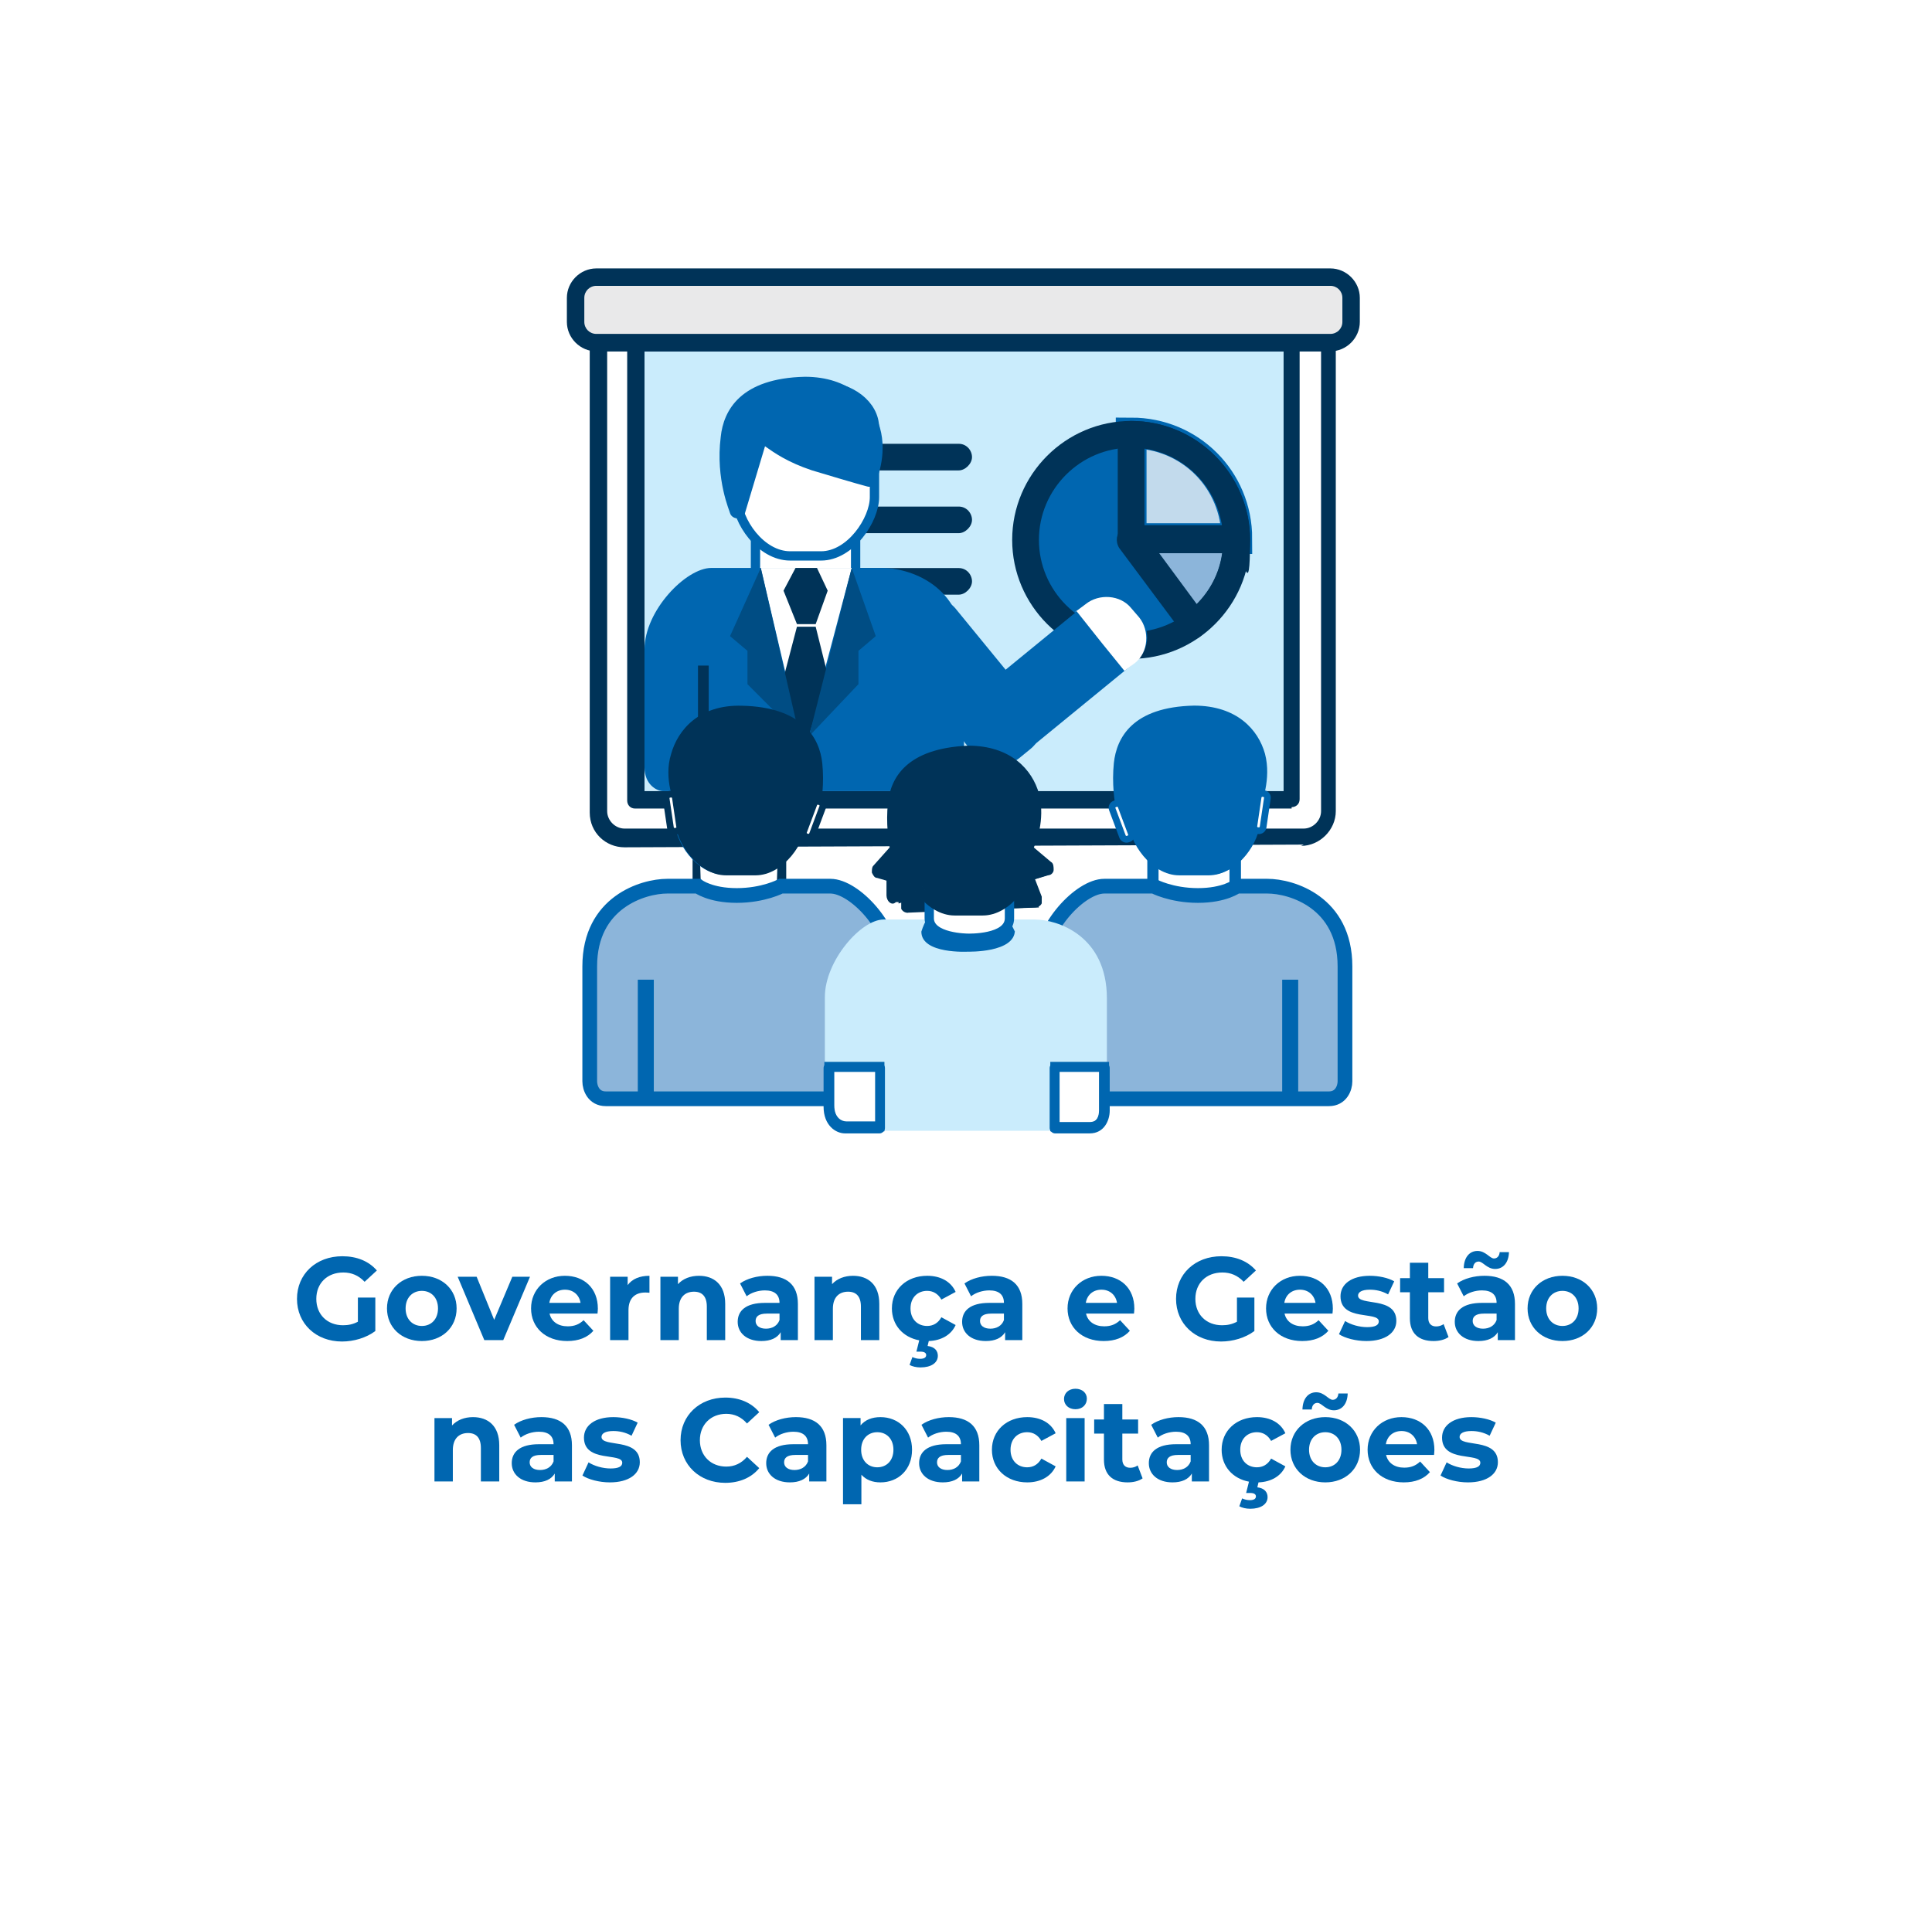 <?xml version="1.0" encoding="UTF-8"?>
<svg id="Camada_2" data-name="Camada 2" xmlns="http://www.w3.org/2000/svg" xmlns:xlink="http://www.w3.org/1999/xlink" viewBox="0 0 164 163">
  <defs>
    <style>
      .cls-1 {
        fill: #e9e9ea;
      }

      .cls-2 {
        stroke-width: .79px;
      }

      .cls-2, .cls-3, .cls-4, .cls-5, .cls-6 {
        stroke: #0066b0;
      }

      .cls-2, .cls-3, .cls-4, .cls-7, .cls-8, .cls-9, .cls-10 {
        fill: #fff;
      }

      .cls-2, .cls-5, .cls-6 {
        stroke-miterlimit: 10;
      }

      .cls-3 {
        stroke-miterlimit: 10;
        stroke-width: .57px;
      }

      .cls-4, .cls-10 {
        stroke-miterlimit: 10;
        stroke-width: .57px;
      }

      .cls-11 {
        fill: #caecfc;
      }

      .cls-5 {
        fill: #c2daec;
        stroke-width: 2.61px;
      }

      .cls-12 {
        fill: #3e3d40;
      }

      .cls-13, .cls-6 {
        fill: #8cb5da;
      }

      .cls-14 {
        fill: #0066b0;
      }

      .cls-15 {
        fill: #1d4308;
      }

      .cls-16 {
        fill: #003358;
      }

      .cls-17 {
        fill: #004d84;
      }

      .cls-6 {
        stroke-width: 1.25px;
      }

      .cls-18 {
        fill: #fae1d5;
      }

      .cls-8 {
        filter: url(#drop-shadow-1);
      }

      .cls-9 {
        stroke-miterlimit: 10;
        stroke-width: .57px;
      }

      .cls-9, .cls-10 {
        stroke: #003358;
      }
    </style>
    <filter id="drop-shadow-1" x="0" y="0" width="164" height="163" filterUnits="userSpaceOnUse">
      <feOffset dx="0" dy="3"/>
      <feGaussianBlur result="blur" stdDeviation="5"/>
      <feFlood flood-color="#000" flood-opacity=".35"/>
      <feComposite in2="blur" operator="in"/>
      <feComposite in="SourceGraphic"/>
    </filter>
  </defs>
  <g id="Camada_2-2" data-name="Camada 2">
    <g>
      <rect class="cls-8" x="15.53" y="12.42" width="132.49" height="132.49" rx="10.43" ry="10.43"/>
      <g>
        <path class="cls-14" d="M30.38,110.17h1.48v2.84c-.77.58-1.83.89-2.83.89-2.2,0-3.82-1.51-3.82-3.62s1.62-3.62,3.85-3.62c1.23,0,2.25.42,2.93,1.21l-1.04.96c-.51-.54-1.1-.79-1.81-.79-1.36,0-2.29.91-2.29,2.24s.93,2.24,2.27,2.24c.44,0,.85-.08,1.26-.3v-2.05Z"/>
        <path class="cls-14" d="M32.85,111.09c0-1.62,1.25-2.77,2.96-2.77s2.95,1.15,2.95,2.77-1.24,2.77-2.95,2.77-2.96-1.15-2.96-2.77ZM37.18,111.09c0-.93-.59-1.49-1.37-1.49s-1.38.56-1.38,1.49.6,1.49,1.38,1.49,1.37-.56,1.37-1.49Z"/>
        <path class="cls-14" d="M44.99,108.4l-2.27,5.38h-1.61l-2.26-5.38h1.61l1.49,3.66,1.54-3.66h1.5Z"/>
        <path class="cls-14" d="M50.72,111.53h-4.07c.15.67.72,1.08,1.54,1.08.57,0,.98-.17,1.35-.52l.83.9c-.5.57-1.25.87-2.22.87-1.86,0-3.07-1.17-3.07-2.77s1.23-2.77,2.87-2.77,2.8,1.06,2.8,2.79c0,.12-.02.29-.03.42ZM46.63,110.62h2.65c-.11-.68-.62-1.12-1.32-1.12s-1.22.43-1.33,1.12Z"/>
        <path class="cls-14" d="M55.13,108.32v1.44c-.13-.01-.23-.02-.35-.02-.86,0-1.43.47-1.43,1.5v2.54h-1.56v-5.38h1.49v.71c.38-.52,1.02-.79,1.85-.79Z"/>
        <path class="cls-14" d="M61.56,110.7v3.08h-1.56v-2.84c0-.87-.4-1.27-1.09-1.27-.75,0-1.29.46-1.29,1.45v2.66h-1.56v-5.38h1.49v.63c.42-.46,1.05-.71,1.78-.71,1.27,0,2.23.74,2.23,2.38Z"/>
        <path class="cls-14" d="M67.73,110.71v3.07h-1.46v-.67c-.29.49-.85.75-1.64.75-1.26,0-2.01-.7-2.01-1.63s.67-1.61,2.31-1.61h1.24c0-.67-.4-1.06-1.24-1.06-.57,0-1.16.19-1.55.5l-.56-1.09c.59-.42,1.46-.65,2.32-.65,1.64,0,2.59.76,2.59,2.39ZM66.17,112.08v-.55h-1.07c-.73,0-.96.27-.96.63,0,.39.33.65.88.65.52,0,.97-.24,1.15-.73Z"/>
        <path class="cls-14" d="M74.64,110.7v3.08h-1.56v-2.84c0-.87-.4-1.27-1.09-1.27-.75,0-1.29.46-1.29,1.45v2.66h-1.56v-5.38h1.49v.63c.42-.46,1.05-.71,1.78-.71,1.27,0,2.23.74,2.23,2.38Z"/>
        <path class="cls-14" d="M79.91,111.84l1.21.66c-.37.83-1.21,1.32-2.28,1.36l-.1.42c.61.07.87.42.87.83,0,.61-.58.99-1.47.99-.35,0-.7-.08-.93-.21l.24-.67c.19.09.41.15.65.15.37,0,.52-.13.52-.32,0-.17-.14-.29-.49-.29h-.34l.24-.96c-1.39-.26-2.32-1.31-2.32-2.71,0-1.62,1.25-2.77,3-2.77,1.13,0,2.02.49,2.41,1.37l-1.21.65c-.29-.51-.72-.74-1.21-.74-.79,0-1.41.55-1.41,1.49s.62,1.49,1.41,1.49c.49,0,.92-.22,1.21-.74Z"/>
        <path class="cls-14" d="M86.78,110.71v3.07h-1.46v-.67c-.29.49-.85.75-1.64.75-1.26,0-2.01-.7-2.01-1.63s.67-1.61,2.31-1.61h1.24c0-.67-.4-1.06-1.24-1.06-.57,0-1.16.19-1.55.5l-.56-1.09c.59-.42,1.46-.65,2.32-.65,1.64,0,2.59.76,2.59,2.39ZM85.22,112.08v-.55h-1.07c-.73,0-.96.27-.96.63,0,.39.33.65.88.65.52,0,.97-.24,1.15-.73Z"/>
        <path class="cls-14" d="M96.26,111.53h-4.07c.15.67.72,1.08,1.54,1.08.57,0,.98-.17,1.35-.52l.83.9c-.5.57-1.25.87-2.22.87-1.86,0-3.07-1.17-3.07-2.77s1.23-2.77,2.87-2.77,2.8,1.06,2.8,2.79c0,.12-.02.29-.03.42ZM92.17,110.62h2.65c-.11-.68-.62-1.12-1.32-1.12s-1.22.43-1.33,1.12Z"/>
        <path class="cls-14" d="M105,110.17h1.48v2.84c-.77.58-1.83.89-2.83.89-2.2,0-3.82-1.51-3.82-3.62s1.62-3.62,3.85-3.62c1.23,0,2.25.42,2.93,1.21l-1.04.96c-.51-.54-1.1-.79-1.81-.79-1.36,0-2.29.91-2.29,2.24s.93,2.24,2.27,2.24c.44,0,.85-.08,1.26-.3v-2.05Z"/>
        <path class="cls-14" d="M113.11,111.53h-4.07c.15.67.72,1.08,1.54,1.08.57,0,.98-.17,1.35-.52l.83.9c-.5.57-1.25.87-2.22.87-1.86,0-3.07-1.17-3.07-2.77s1.23-2.77,2.87-2.77,2.8,1.06,2.8,2.79c0,.12-.02.29-.03.42ZM109.02,110.62h2.65c-.11-.68-.62-1.12-1.32-1.12s-1.22.43-1.33,1.12Z"/>
        <path class="cls-14" d="M113.66,113.28l.52-1.12c.48.31,1.21.52,1.87.52.72,0,.99-.19.99-.49,0-.88-3.25.02-3.25-2.13,0-1.02.92-1.74,2.49-1.74.74,0,1.56.17,2.07.47l-.52,1.11c-.53-.3-1.06-.4-1.55-.4-.7,0-1,.22-1,.5,0,.92,3.25.03,3.25,2.15,0,1-.93,1.71-2.54,1.71-.91,0-1.83-.25-2.33-.58Z"/>
        <path class="cls-14" d="M122.96,113.52c-.32.23-.79.34-1.27.34-1.27,0-2.01-.65-2.01-1.93v-2.21h-.83v-1.2h.83v-1.31h1.56v1.31h1.34v1.2h-1.34v2.19c0,.46.25.71.67.71.23,0,.46-.07.63-.2l.42,1.1Z"/>
        <path class="cls-14" d="M128.6,110.71v3.07h-1.46v-.67c-.29.49-.85.75-1.64.75-1.26,0-2.01-.7-2.01-1.63s.67-1.61,2.31-1.61h1.24c0-.67-.4-1.06-1.24-1.06-.57,0-1.16.19-1.55.5l-.56-1.09c.59-.42,1.46-.65,2.32-.65,1.64,0,2.59.76,2.59,2.39ZM125.04,107.67h-.79c.02-.89.47-1.46,1.17-1.46s1.04.64,1.4.64c.27,0,.46-.21.48-.54h.79c-.02.86-.47,1.43-1.17,1.43s-1.04-.63-1.4-.63c-.27,0-.46.2-.48.56ZM127.04,112.08v-.55h-1.07c-.73,0-.96.27-.96.63,0,.39.33.65.88.65.52,0,.97-.24,1.15-.73Z"/>
        <path class="cls-14" d="M129.67,111.09c0-1.62,1.25-2.77,2.96-2.77s2.95,1.15,2.95,2.77-1.24,2.77-2.95,2.77-2.96-1.15-2.96-2.77ZM134,111.09c0-.93-.59-1.49-1.37-1.49s-1.38.56-1.38,1.49.6,1.49,1.38,1.49,1.37-.56,1.37-1.49Z"/>
        <path class="cls-14" d="M42.38,122.7v3.08h-1.56v-2.84c0-.87-.4-1.27-1.09-1.27-.75,0-1.29.46-1.29,1.45v2.66h-1.56v-5.38h1.49v.63c.42-.46,1.05-.71,1.78-.71,1.27,0,2.23.74,2.23,2.38Z"/>
        <path class="cls-14" d="M48.55,122.71v3.07h-1.46v-.67c-.29.49-.85.75-1.64.75-1.26,0-2.01-.7-2.01-1.63s.67-1.61,2.31-1.61h1.24c0-.67-.4-1.06-1.24-1.06-.57,0-1.16.19-1.55.5l-.56-1.09c.59-.42,1.46-.65,2.32-.65,1.64,0,2.59.76,2.59,2.39ZM46.99,124.08v-.55h-1.07c-.73,0-.96.27-.96.63,0,.39.33.65.88.65.52,0,.97-.24,1.15-.73Z"/>
        <path class="cls-14" d="M49.44,125.28l.52-1.12c.48.31,1.21.52,1.87.52.72,0,.99-.19.99-.49,0-.88-3.25.02-3.25-2.13,0-1.02.92-1.74,2.49-1.74.74,0,1.56.17,2.07.47l-.52,1.11c-.53-.3-1.06-.4-1.55-.4-.7,0-1,.22-1,.5,0,.92,3.25.03,3.25,2.15,0,1-.93,1.71-2.54,1.71-.91,0-1.83-.25-2.33-.58Z"/>
        <path class="cls-14" d="M57.77,122.28c0-2.11,1.62-3.62,3.8-3.62,1.21,0,2.22.44,2.88,1.24l-1.04.96c-.47-.54-1.06-.82-1.76-.82-1.31,0-2.24.92-2.24,2.24s.93,2.24,2.24,2.24c.7,0,1.29-.28,1.76-.83l1.04.96c-.66.81-1.67,1.25-2.89,1.25-2.17,0-3.79-1.51-3.79-3.62Z"/>
        <path class="cls-14" d="M70.15,122.71v3.07h-1.46v-.67c-.29.49-.85.75-1.64.75-1.26,0-2.01-.7-2.01-1.63s.67-1.61,2.31-1.61h1.24c0-.67-.4-1.06-1.24-1.06-.57,0-1.16.19-1.55.5l-.56-1.09c.59-.42,1.46-.65,2.32-.65,1.64,0,2.59.76,2.59,2.39ZM68.59,124.08v-.55h-1.07c-.73,0-.96.27-.96.63,0,.39.33.65.88.65.52,0,.97-.24,1.15-.73Z"/>
        <path class="cls-14" d="M77.42,123.09c0,1.69-1.17,2.77-2.68,2.77-.67,0-1.22-.21-1.62-.65v2.51h-1.56v-7.32h1.49v.62c.39-.47.97-.7,1.69-.7,1.51,0,2.68,1.08,2.68,2.77ZM75.84,123.09c0-.93-.59-1.49-1.37-1.49s-1.37.56-1.37,1.49.59,1.49,1.37,1.49,1.37-.56,1.37-1.49Z"/>
        <path class="cls-14" d="M83.13,122.71v3.07h-1.46v-.67c-.29.49-.85.75-1.64.75-1.26,0-2.01-.7-2.01-1.63s.67-1.61,2.31-1.61h1.24c0-.67-.4-1.06-1.24-1.06-.57,0-1.16.19-1.55.5l-.56-1.09c.59-.42,1.46-.65,2.32-.65,1.64,0,2.59.76,2.59,2.39ZM81.57,124.08v-.55h-1.07c-.73,0-.96.27-.96.63,0,.39.33.65.88.65.52,0,.97-.24,1.15-.73Z"/>
        <path class="cls-14" d="M84.2,123.09c0-1.62,1.25-2.77,3-2.77,1.13,0,2.02.49,2.41,1.37l-1.21.65c-.29-.51-.72-.74-1.21-.74-.79,0-1.41.55-1.41,1.49s.62,1.49,1.41,1.49c.49,0,.92-.22,1.21-.74l1.21.66c-.39.86-1.28,1.36-2.41,1.36-1.75,0-3-1.15-3-2.77Z"/>
        <path class="cls-14" d="M90.32,118.78c0-.49.39-.87.97-.87s.97.36.97.84c0,.52-.39.9-.97.9s-.97-.38-.97-.87ZM90.51,120.4h1.56v5.38h-1.56v-5.38Z"/>
        <path class="cls-14" d="M96.99,125.52c-.32.23-.79.34-1.27.34-1.27,0-2.01-.65-2.01-1.93v-2.21h-.83v-1.2h.83v-1.31h1.56v1.31h1.34v1.2h-1.34v2.19c0,.46.25.71.67.71.23,0,.46-.07.63-.2l.42,1.1Z"/>
        <path class="cls-14" d="M102.63,122.71v3.07h-1.46v-.67c-.29.49-.85.75-1.64.75-1.26,0-2.01-.7-2.01-1.63s.67-1.61,2.31-1.61h1.24c0-.67-.4-1.06-1.24-1.06-.57,0-1.16.19-1.55.5l-.56-1.09c.59-.42,1.46-.65,2.32-.65,1.64,0,2.59.76,2.59,2.39ZM101.07,124.08v-.55h-1.07c-.73,0-.96.27-.96.63,0,.39.33.65.88.65.52,0,.97-.24,1.15-.73Z"/>
        <path class="cls-14" d="M107.9,123.84l1.21.66c-.37.83-1.21,1.32-2.28,1.36l-.1.42c.61.07.87.42.87.83,0,.61-.58.99-1.47.99-.35,0-.7-.08-.93-.21l.24-.67c.19.09.41.15.65.15.37,0,.52-.13.52-.32,0-.17-.14-.29-.49-.29h-.34l.24-.96c-1.39-.26-2.32-1.31-2.32-2.71,0-1.62,1.25-2.77,3-2.77,1.13,0,2.02.49,2.41,1.37l-1.21.65c-.29-.51-.72-.74-1.21-.74-.79,0-1.41.55-1.41,1.49s.62,1.49,1.41,1.49c.49,0,.92-.22,1.21-.74Z"/>
        <path class="cls-14" d="M109.54,123.09c0-1.62,1.25-2.77,2.96-2.77s2.95,1.15,2.95,2.77-1.24,2.77-2.95,2.77-2.96-1.15-2.96-2.77ZM111.83,119.11c-.27,0-.46.2-.48.56h-.79c.02-.89.47-1.46,1.17-1.46s1.04.64,1.4.64c.27,0,.46-.21.48-.54h.79c-.02.86-.47,1.43-1.17,1.43s-1.04-.63-1.4-.63ZM113.87,123.09c0-.93-.59-1.49-1.37-1.49s-1.38.56-1.38,1.49.6,1.49,1.38,1.49,1.37-.56,1.37-1.49Z"/>
        <path class="cls-14" d="M121.73,123.53h-4.07c.15.67.72,1.08,1.54,1.08.57,0,.98-.17,1.35-.52l.83.9c-.5.57-1.25.87-2.22.87-1.86,0-3.07-1.17-3.07-2.77s1.23-2.77,2.87-2.77,2.8,1.06,2.8,2.79c0,.12-.02.29-.03.42ZM117.64,122.62h2.65c-.11-.68-.62-1.12-1.32-1.12s-1.22.43-1.33,1.12Z"/>
        <path class="cls-14" d="M122.28,125.28l.52-1.12c.48.31,1.21.52,1.87.52.72,0,.99-.19.99-.49,0-.88-3.25.02-3.25-2.13,0-1.02.92-1.74,2.49-1.74.74,0,1.56.17,2.07.47l-.52,1.11c-.53-.3-1.06-.4-1.55-.4-.7,0-1,.22-1,.5,0,.92,3.25.03,3.25,2.15,0,1-.93,1.71-2.54,1.71-.91,0-1.83-.25-2.33-.58Z"/>
      </g>
      <g>
        <g>
          <path class="cls-1" d="M50.62,23.59h62.31c1.02,0,1.7.79,1.7,1.7v2.04c0,1.02-.79,1.7-1.7,1.7h-62.31c-1.02,0-1.7-.79-1.7-1.7v-2.04c0-1.02.79-1.7,1.7-1.7Z"/>
          <path class="cls-11" d="M54.03,29.15h55.72v38.7h-55.72V29.15Z"/>
          <path class="cls-16" d="M109.64,68.65h-55.72c-.45,0-.68-.34-.68-.68V29.15c0-.45.34-.68.68-.68h55.72c.45,0,.68.34.68.68v38.7c0,.45-.34.68-.68.68v.11ZM54.71,67.17h54.25V29.83h-54.25v37.34Z"/>
          <path class="cls-16" d="M112.93,29.83h-62.31c-1.36,0-2.5-1.13-2.5-2.5v-2.04c0-1.36,1.13-2.5,2.5-2.5h62.31c1.36,0,2.5,1.13,2.5,2.5v2.04c0,1.36-1.13,2.5-2.5,2.5ZM50.62,24.27c-.57,0-1.02.45-1.02,1.02v2.04c0,.57.45,1.02,1.02,1.02h62.31c.57,0,1.02-.45,1.02-1.02v-2.04c0-.57-.45-1.02-1.02-1.02h-62.31Z"/>
          <path class="cls-16" d="M110.66,71.71l-57.65.23c-1.59,0-2.95-1.25-2.95-2.95V29.15c0-.45.34-.68.68-.68h61.97c.45,0,.68.34.68.68v39.72c0,1.59-1.36,2.95-2.95,2.95l.23-.11ZM110.66,70.35c.79,0,1.48-.68,1.48-1.48V29.83h-60.6v39.04c0,.79.68,1.48,1.48,1.48h57.65Z"/>
        </g>
        <g>
          <path class="cls-14" d="M104.98,45.72c0,4.99-3.97,8.97-8.97,8.97s-8.97-3.97-8.97-8.97,3.97-8.97,8.97-8.97,8.97,3.97,8.97,8.97Z"/>
          <path class="cls-5" d="M96.02,36.76v8.97h8.97c0-4.99-3.97-8.97-8.97-8.97Z"/>
          <path class="cls-13" d="M96.02,45.72l5.33,7.15c2.27-1.7,3.63-4.31,3.63-7.15,0,0-8.97,0-8.97,0Z"/>
          <g>
            <path class="cls-16" d="M81.38,45.27h-10.21c-.68,0-1.13-.57-1.13-1.13s.57-1.13,1.13-1.13h10.21c.68,0,1.13.57,1.13,1.13s-.57,1.13-1.13,1.13Z"/>
            <path class="cls-16" d="M81.38,39.94h-10.21c-.68,0-1.13-.57-1.13-1.13s.57-1.13,1.13-1.13h10.21c.68,0,1.13.57,1.13,1.13s-.57,1.13-1.13,1.13Z"/>
            <path class="cls-16" d="M81.38,55.82h-10.21c-.68,0-1.13-.57-1.13-1.13s.57-1.13,1.13-1.13h10.21c.68,0,1.13.57,1.13,1.13s-.57,1.13-1.13,1.13Z"/>
            <path class="cls-16" d="M81.38,50.49h-10.21c-.68,0-1.13-.57-1.13-1.13s.57-1.13,1.13-1.13h10.21c.68,0,1.13.57,1.13,1.13s-.57,1.13-1.13,1.13Z"/>
            <path class="cls-16" d="M96.02,55.94c-5.56,0-10.1-4.54-10.1-10.1s4.54-10.1,10.1-10.1,10.1,4.54,10.1,10.1-4.54,10.1-10.1,10.1ZM96.02,38.01c-4.31,0-7.83,3.52-7.83,7.83s3.52,7.83,7.83,7.83,7.83-3.52,7.83-7.83-3.52-7.83-7.83-7.83Z"/>
            <path class="cls-16" d="M104.98,46.97h-8.97c-.68,0-1.13-.57-1.13-1.13v-8.97c0-.68.57-1.13,1.13-1.13,5.56,0,10.1,4.54,10.1,10.1s-.57,1.13-1.13,1.13ZM97.15,44.59h6.58c-.57-3.4-3.18-6.02-6.58-6.58v6.58Z"/>
            <path class="cls-16" d="M101.35,54.12h-.23c-.34,0-.57-.23-.79-.45l-5.33-7.15c-.34-.57-.23-1.25.23-1.59.23-.11.45-.23.68-.23h8.97c.68,0,1.13.57,1.13,1.13,0,3.18-1.48,6.24-4.09,8.17-.23.23-.45.23-.68.23l.11-.11ZM98.4,46.97l3.18,4.31c1.13-1.13,1.93-2.61,2.16-4.31h-5.33Z"/>
          </g>
        </g>
        <g>
          <path class="cls-18" d="M71.96,48.33v-8.28c0-2.16-1.25-3.97-2.72-3.97h-1.7c-1.48,0-2.72,1.82-2.72,3.97v8.28h7.15Z"/>
          <path class="cls-2" d="M71.96,49.01h-7.15c-.34,0-.68-.34-.68-.68v-8.28c0-2.61,1.48-4.65,3.4-4.65h1.7c1.93,0,3.4,2.04,3.4,4.65v8.28c0,.34-.34.68-.68.68Z"/>
          <path class="cls-2" d="M69.69,47.2h-2.61c-2.5,0-4.54-2.95-4.54-4.99v-5.9c0-1.93,2.04-3.52,4.54-3.52h2.61c2.5,0,4.54,1.59,4.54,3.52v5.9c0,1.93-2.04,4.99-4.54,4.99Z"/>
          <path class="cls-14" d="M56.3,67.17c-.57,0-1.59-.57-1.59-2.04v-9.99c0-3.29,3.52-6.92,5.67-6.92h14.53c2.16,0,6.92,1.36,6.92,7.15v10.21c0,.57-.34,1.59-1.48,1.59h-24.06Z"/>
          <rect class="cls-16" x="59.25" y="56.51" width=".91" height="10.55"/>
          <rect class="cls-16" x="67.76" y="62.41" width=".91" height="4.65"/>
          <polygon class="cls-7" points="64.58 48.22 68.21 63.66 72.3 48.22 64.58 48.22"/>
          <polygon class="cls-16" points="67.65 53.21 66.4 57.98 68.21 63.88 70.26 57.3 69.24 53.21 67.65 53.21"/>
          <path class="cls-14" d="M68.33,32.67c-3.18,0-6.13,1.13-6.47,4.54-.34,3.4.79,6.13.79,6.13l2.04-6.81s.79,1.59,4.43,2.72c3.63,1.25,4.54,1.36,4.54,1.36,0,0,.91-2.04.34-4.09-.57-2.16-2.5-3.86-5.67-3.75v-.11Z"/>
          <path class="cls-14" d="M62.65,44.02c-.23,0-.57-.11-.68-.45,0-.11-1.25-2.84-.79-6.47.23-2.27,1.7-4.99,7.15-5.11,3.75,0,5.79,2.16,6.36,4.31.68,2.38-.34,4.54-.34,4.65-.11.34-.45.45-.79.34,0,0-.91-.23-4.65-1.36-2.04-.68-3.18-1.48-3.97-2.04l-1.7,5.67c0,.23-.34.45-.57.45h0ZM68.55,33.35h-.23c-3.63,0-5.56,1.36-5.79,3.86-.11,1.36,0,2.5,0,3.52l1.36-4.54c0-.23.34-.45.57-.45.34,0,.57.11.68.34,0,0,.79,1.36,4.09,2.38,2.16.68,3.29,1.02,3.86,1.25.23-.68.45-1.93.11-3.06-.57-2.04-2.38-3.29-4.77-3.29h.11Z"/>
          <polygon class="cls-16" points="66.51 50.15 67.65 52.99 69.24 52.99 70.26 50.15 69.35 48.22 67.53 48.22 66.51 50.15"/>
          <polygon class="cls-17" points="67.87 62.52 63.45 58.09 63.45 55.26 61.97 54.01 64.58 48.22 67.87 62.52"/>
          <polygon class="cls-17" points="68.67 62.52 72.87 58.09 72.87 55.26 74.34 54.01 72.3 48.22 68.67 62.52"/>
          <g>
            <rect class="cls-14" x="80.24" y="54.53" width="18.27" height="6.47" rx="2.72" ry="2.72" transform="translate(-16.38 69.67) rotate(-39.3)"/>
            <path class="cls-7" d="M91.25,51.97l.91-.68c1.13-.91,2.95-.79,3.86.34l.68.79c.91,1.13.79,2.95-.34,3.86l-.91.68-1.93-2.38-2.16-2.72-.11.11Z"/>
            <rect class="cls-14" x="78.74" y="49.88" width="6.47" height="15.89" rx="2.61" ry="2.61" transform="translate(-18.09 65) rotate(-39.3)"/>
          </g>
        </g>
        <g>
          <g>
            <path class="cls-16" d="M58.79,75.34v-7.83c0-2.5,1.48-4.43,3.18-4.43h1.59c1.82,0,3.18,1.93,3.18,4.43v7.83c0,.34-3.97,5.45-4.31,5.45l-3.06-4.77c-.34,0-.68-.34-.68-.68h.11ZM66.17,67.63c0-1.7-1.59-3.06-2.61-3.06h-1.59c-1.02,0-2.72,1.48-2.72,3.06l.23,7.15,2.95,6.13,3.52-6.13.23-7.15Z"/>
            <path class="cls-2" d="M57.66,69.67c0,1.59,1.7,4.2,3.86,4.2h2.5c2.16,0,3.86-2.61,3.86-4.2v-5.56c0-1.59-1.7-2.95-3.86-2.95h-2.5c-2.16,0-3.86,1.36-3.86,2.95v5.56Z"/>
            <path class="cls-16" d="M57.32,69.67v-5.56c0-1.82,1.93-3.4,4.31-3.4h2.5c2.38,0,4.31,1.48,4.31,3.4v5.56c0,1.82-1.93,4.65-4.31,4.65h-2.5c-2.38,0-4.31-2.84-4.31-4.65ZM61.63,61.61c-1.93,0-3.4,1.13-3.4,2.5v5.56c0,1.48,1.59,3.86,3.4,3.86h2.5c1.82,0,3.4-2.38,3.4-3.86v-5.56c0-1.36-1.59-2.5-3.4-2.5h-2.5Z"/>
            <path class="cls-6" d="M74.23,93.28c.57,0,1.59-.57,1.59-1.93v-9.53c0-3.06-3.29-6.58-5.33-6.58h-4.2s-1.48.79-3.75.79-3.29-.79-3.29-.79h-2.61c-2.04,0-6.58,1.36-6.58,6.81v9.76c0,.57.34,1.48,1.36,1.48h22.81Z"/>
            <rect class="cls-14" x="54.14" y="83.18" width="1.36" height="9.99"/>
            <path class="cls-16" d="M62.88,60.59c3.06,0,5.79,1.02,6.13,4.31.34,3.18-.68,5.79-.68,5.79l-1.93-6.47s-.68,1.48-4.2,2.61c-3.52,1.13-4.31,1.36-4.31,1.36,0,0-.91-1.93-.34-3.86.57-2.04,2.38-3.63,5.33-3.63v-.11Z"/>
            <path class="cls-16" d="M68.21,71.26c-.23,0-.45-.23-.57-.45l-1.7,2.5c-.68.57-3.52.68-5.79,0s-2.61-3.63-2.61-3.63c-.34,0-.11-1.02-.23-1.36,0,0-1.02-2.16-.34-4.31.57-2.04,2.38-4.2,6.02-4.09,5.11.11,6.58,2.72,6.81,4.88.34,3.4-.79,6.02-.79,6.13,0,.23-.34.34-.57.34s0,0,0,0h-.23ZM58.11,64.34c-.34,1.13,0,2.27,0,2.95.57-.11,1.7-.45,3.75-1.13,3.06-1.02,3.86-2.27,3.86-2.27.11-.23.34-.34.68-.34.23,0,.45.23.57.45l1.25,4.31c.11-.91.23-2.04,0-3.29-.23-2.38-2.04-3.63-5.56-3.75h-.23c-2.27,0-3.97,1.13-4.54,3.06h.23Z"/>
            <rect class="cls-10" x="67.44" y="69.16" width="3.18" height=".79" rx=".34" ry=".34" transform="translate(-20.3 109.86) rotate(-69.5)"/>
            <rect class="cls-9" x="56.73" y="67.41" width=".79" height="3.18" rx=".34" ry=".34" transform="translate(-9.47 9.09) rotate(-8.4)"/>
          </g>
          <rect class="cls-12" x="71.05" y="83.18" width="1.36" height="10.55"/>
          <path class="cls-2" d="M104.76,75.34v-7.83c0-2.04-1.13-3.75-2.61-3.75h-1.59c-1.48,0-2.61,1.7-2.61,3.75v7.83l3.75,5.45s3.06-5.45,3.06-5.45Z"/>
          <path class="cls-14" d="M104.76,76.03l-3.06,4.77c-.34,0-4.31-5.11-4.31-5.45v-7.83c0-2.5,1.36-4.43,3.18-4.43h1.59c1.82,0,3.18,1.93,3.18,4.43v7.83c0,.34-.34.68-.68.68h.11ZM98.29,74.78l3.52,6.13,2.95-6.13.23-7.15c0-1.7-1.7-3.06-2.72-3.06h-1.59c-1.02,0-2.61,1.48-2.61,3.06l.23,7.15h0Z"/>
          <path class="cls-2" d="M106.57,69.67c0,1.59-1.7,4.2-3.86,4.2h-2.5c-2.16,0-3.86-2.61-3.86-4.2v-5.56c0-1.59,1.7-2.95,3.86-2.95h2.5c2.16,0,3.86,1.36,3.86,2.95v5.56Z"/>
          <path class="cls-14" d="M102.6,74.32h-2.5c-2.38,0-4.31-2.84-4.31-4.65v-5.56c0-1.82,1.93-3.4,4.31-3.4h2.5c2.38,0,4.31,1.48,4.31,3.4v5.56c0,1.82-1.93,4.65-4.31,4.65ZM100.22,61.61c-1.93,0-3.4,1.13-3.4,2.5v5.56c0,1.48,1.59,3.86,3.4,3.86h2.5c1.82,0,3.4-2.38,3.4-3.86v-5.56c0-1.36-1.59-2.5-3.4-2.5h-2.5Z"/>
          <path class="cls-6" d="M90,93.28c-.57,0-1.59-.57-1.59-1.93v-9.53c0-3.06,3.29-6.58,5.33-6.58h4.2s1.48.79,3.75.79,3.29-.79,3.29-.79h2.61c2.04,0,6.58,1.36,6.58,6.81v9.76c0,.57-.34,1.48-1.36,1.48h-22.81Z"/>
          <rect class="cls-15" x="92.73" y="83.18" width=".91" height="9.99"/>
          <rect class="cls-14" x="108.84" y="83.18" width="1.36" height="9.99"/>
          <path class="cls-14" d="M101.35,60.59c-3.06,0-5.79,1.02-6.13,4.31-.34,3.18.68,5.79.68,5.79l1.93-6.47s.68,1.48,4.2,2.61,4.31,1.36,4.31,1.36c0,0,.91-1.93.34-3.86-.57-2.04-2.38-3.63-5.33-3.63v-.11Z"/>
          <path class="cls-14" d="M95.91,71.26c-.23,0-.45-.11-.57-.34,0,0-1.13-2.72-.79-6.13.23-2.16,1.59-4.77,6.81-4.88,3.63,0,5.45,2.04,6.02,4.09.57,2.16-.34,4.31-.34,4.31-.11.23,0,1.36-.23,1.36,0,0-.34,3.06-2.61,3.63s-5.11.57-5.79,0l-1.7-2.5c0,.23-.34.45-.57.45h-.23ZM101.58,61.27h-.23c-3.4,0-5.22,1.36-5.56,3.75-.11,1.25,0,2.38,0,3.29l1.25-4.31c0-.23.34-.45.57-.45s.57.11.68.34c0,0,.68,1.25,3.86,2.27,2.04.68,3.06,1.02,3.75,1.13.23-.68.45-1.82,0-2.95-.57-1.93-2.27-3.06-4.54-3.06h.23Z"/>
          <path class="cls-11" d="M71.5,96.11c-.57,0-1.48-.57-1.48-1.93v-9.53c0-3.06,3.06-6.58,4.99-6.58h12.82c1.93,0,6.13,1.36,6.13,6.7v9.76c0,.57-.23,1.48-1.36,1.48h-21.22l.11.11Z"/>
          <path class="cls-14" d="M86.15,78.98c0,1.93-3.97,1.82-3.97,1.82,0,0-3.97.23-3.97-1.7.57-1.82,1.82-2.95,3.97-2.95s3.18,1.25,3.97,2.95v-.11Z"/>
          <polygon class="cls-16" points="78.43 76.03 76.27 76.71 76.39 74.89 75.02 74.44 76.84 72.51 87.17 72.51 89.21 74.21 87.39 74.78 88.19 77.05 77.41 77.39 78.43 76.03"/>
          <path class="cls-16" d="M77.07,77.5c-.23,0-.45-.11-.57-.34v-.57h-.45c-.23.23-.45.11-.57,0s-.23-.34-.23-.57v-1.25l-.79-.23c-.23,0-.34-.23-.45-.45,0-.23,0-.45.11-.57l1.82-2.04c.11-.11.34-.23.45-.23h10.21c.11,0,.34,0,.45.11l2.16,1.82c.23.11.23.45.23.68s-.23.45-.45.45l-1.13.34.57,1.48v.57c-.11.23-.34.34-.57.34l-10.78.45h0ZM78.43,75.34c.23,0,.45,0,.57.23s.11.57,0,.79l-.23.34,8.63-.34-.57-1.36v-.57c0-.11.23-.34.45-.34l.68-.23-1.02-.79h-9.76l-1.02,1.02h.34c.23.23.45.45.45.79v.79l1.25-.34s.11,0,.23,0Z"/>
          <path class="cls-2" d="M78.88,71.15v6.81c0,1.7,3.29,1.7,3.29,1.7,0,0,3.52.11,3.52-1.7v-6.81h-6.81Z"/>
          <path class="cls-2" d="M87.28,73.07c0,1.59-1.7,4.2-3.86,4.2h-2.38c-2.16,0-3.86-2.61-3.86-4.2v-5.56c0-1.59,1.7-2.95,3.86-2.95h2.38c2.16,0,3.86,1.36,3.86,2.95v5.56Z"/>
          <path class="cls-16" d="M83.42,77.73h-2.38c-2.38,0-4.31-2.84-4.31-4.65v-5.56c0-1.82,1.93-3.4,4.31-3.4h2.38c2.38,0,4.31,1.48,4.31,3.4v5.56c0,1.82-1.93,4.65-4.31,4.65ZM80.92,65.02c-1.93,0-3.4,1.13-3.4,2.5v5.56c0,1.48,1.59,3.86,3.4,3.86h2.38c1.82,0,3.52-2.38,3.52-3.86v-5.56c0-1.36-1.59-2.5-3.52-2.5h-2.38Z"/>
          <path class="cls-16" d="M82.17,63.88c-3.06,0-5.79,1.02-6.13,4.31-.34,3.18.68,5.79.68,5.79l1.93-6.47s.68,1.48,4.2,2.61c3.52,1.13,4.31,1.36,4.31,1.36,0,0,.91-1.93.34-3.86-.57-2.04-2.38-3.63-5.33-3.63v-.11Z"/>
          <path class="cls-16" d="M76.73,74.66c-.23,0-.45-.11-.57-.34,0,0-1.13-2.72-.79-6.13.23-2.16,1.59-4.65,6.81-4.88,3.63,0,5.45,2.04,6.02,4.09.57,2.27-.34,4.31-.34,4.31-.11.23-.45,1.25-.79,1.13,0,0-.23,3.75-3.86,4.31s-3.06.34-3.75-.23l-2.04-2.84c0,.23-.34.45-.57.45h0l-.11.11ZM82.4,64.56h-.23c-3.4,0-5.22,1.36-5.45,3.75-.11,1.25,0,2.38,0,3.29l1.25-4.31c0-.23.34-.45.57-.45s.57.11.68.34c0,0,.68,1.25,3.86,2.27,2.04.68,3.06,1.02,3.75,1.13.23-.68.45-1.82,0-2.95-.57-1.93-2.27-3.06-4.54-3.06h.11Z"/>
          <path class="cls-2" d="M74.68,93.73h0v-3.18h-4.31v3.29c0,1.25.91,1.82,1.36,1.82h2.95v-2.04.11Z"/>
          <path class="cls-14" d="M74.68,96.23h-2.95c-.79,0-1.82-.68-1.82-2.27v-3.29c0-.23.23-.45.45-.45h4.31c.23,0,.45.23.45.45v3.18h0v1.93c0,.23-.23.45-.45.45ZM70.82,91.01v2.84c0,1.13.68,1.36,1.02,1.36h2.5v-1.59h0v-2.61s-3.52,0-3.52,0Z"/>
          <path class="cls-2" d="M89.55,90.55v5.11h2.95c1.02,0,1.25-.91,1.25-1.48v-3.63h-4.2Z"/>
          <path class="cls-14" d="M92.5,96.23h-2.95c-.23,0-.45-.23-.45-.45h0v-5.11c0-.23.23-.45.45-.45h4.2c.23,0,.45.23.45.45v3.63c0,.79-.45,1.93-1.7,1.93ZM90,95.32h2.5c.79,0,.79-.91.79-1.02v-3.29h-3.4v4.31h.11Z"/>
          <rect class="cls-4" x="94.83" y="68.14" width=".79" height="3.18" rx=".34" ry=".34" transform="translate(-18.39 37.77) rotate(-20.5)"/>
          <rect class="cls-3" x="105.43" y="68.55" width="3.18" height=".79" rx=".34" ry=".34" transform="translate(23.17 164.75) rotate(-81.6)"/>
        </g>
      </g>
    </g>
  </g>
</svg>